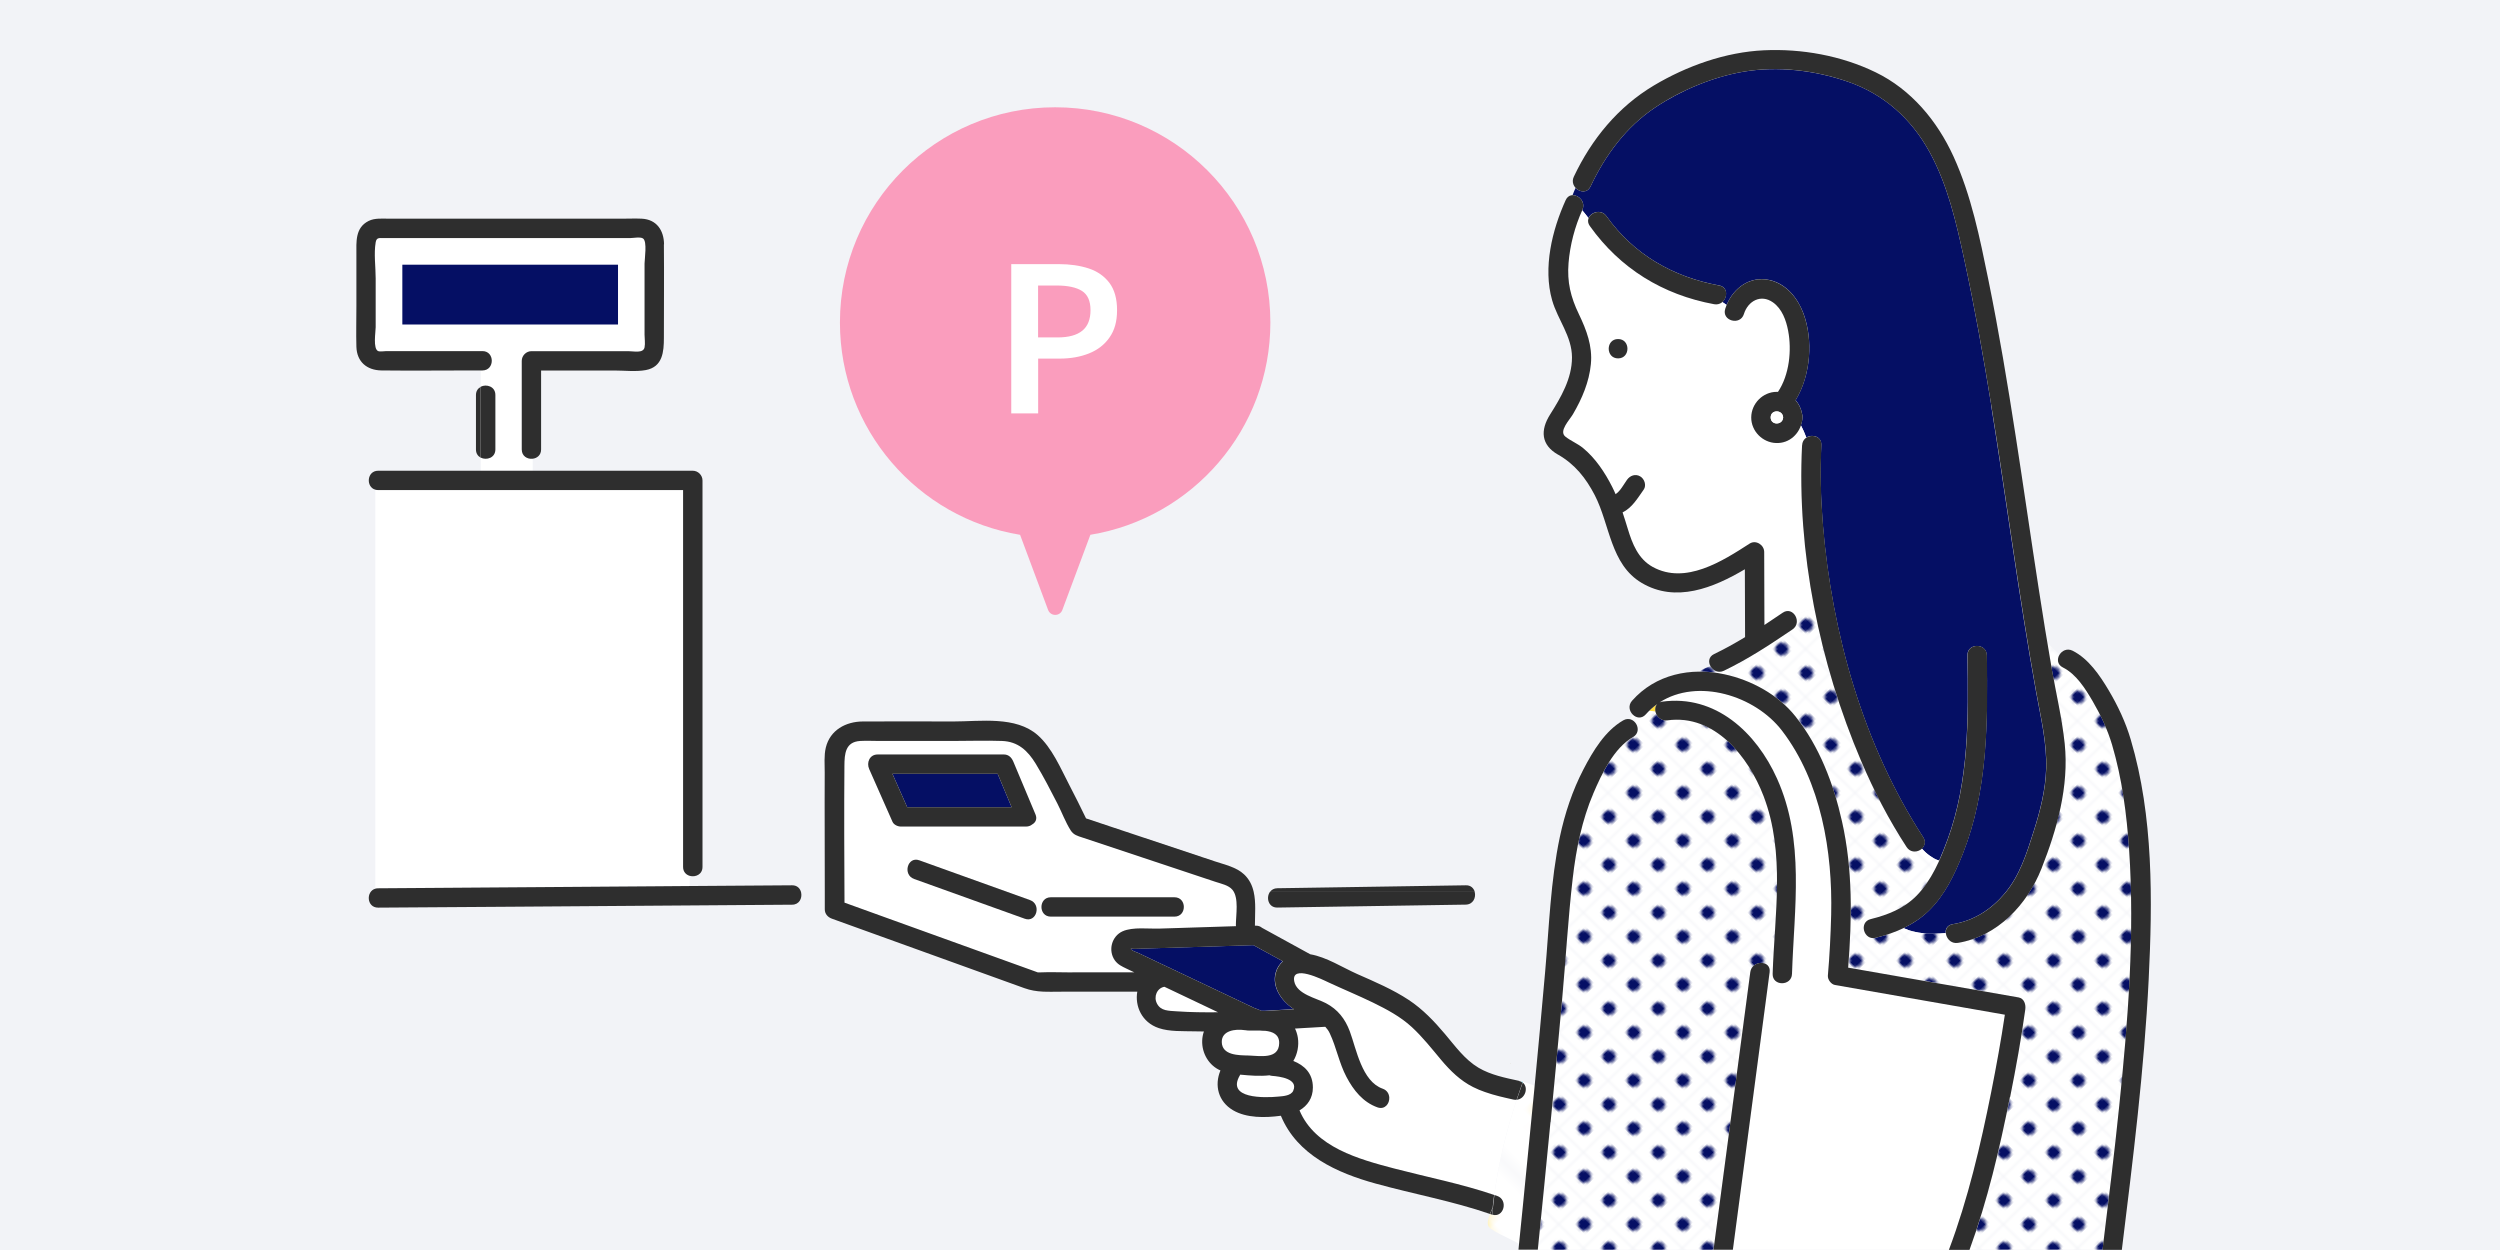 <?xml version="1.0" encoding="UTF-8"?><svg id="b" xmlns="http://www.w3.org/2000/svg" width="340" height="170" xmlns:xlink="http://www.w3.org/1999/xlink" viewBox="0 0 340 170"><defs><style>.h{fill:url(#g);}.h,.i,.j,.k,.l,.m,.n,.o,.p,.q{stroke-width:0px;}.i{fill:#fa9dbd;}.j{fill:#050f64;}.k{fill:#00c8e7;}.l{fill:#ffdc3f;}.m{fill:none;}.n{fill:#2e2e2e;}.o{fill:url(#f);}.p{fill:#fff;}.q{fill:#f2f3f7;}</style><pattern id="f" x="0" y="0" width="12.5" height="12.5" patternTransform="translate(12965.49 -9292.79) rotate(-44.14) scale(1.73) skewX(1.72)" patternUnits="userSpaceOnUse" viewBox="0 0 12.5 12.5"><rect class="m" width="12.5" height="12.5"/><rect class="p" x="0" y="0" width="12.5" height="12.5"/><circle class="l" cx="6.25" cy="6.25" r="2.43"/></pattern><pattern id="g" x="0" y="0" width="12.5" height="12.5" patternTransform="translate(-3625.76 -7051.92) rotate(-44.14) scale(.36) skewX(1.72)" patternUnits="userSpaceOnUse" viewBox="0 0 12.5 12.5"><rect class="m" width="12.5" height="12.5"/><rect class="p" x="0" y="0" width="12.5" height="12.5"/><circle class="j" cx="6.25" cy="6.25" r="2.43"/></pattern></defs><g id="c"><g id="d"><rect id="e" class="q" width="340" height="170"/><path class="p" d="M205.86,149.53c-1.31-.28-2.62-.58-3.88-1.03-.55-.2-1.09-.42-1.62-.68-1.73-.87-3.09-2.21-4.32-3.67-1.29-1.53-2.52-3.11-3.99-4.47-1.55-1.43-3.41-2.42-5.29-3.34-2-.97-4.06-1.82-6.08-2.76-.72-.34-5.12-2.54-4.63-.11.35,1.74,2.99,2.27,4.3,2.95,1.61.85,2.61,2.14,3.25,3.83.9,2.41,1.63,6.8,4.47,7.8.6.21.87.7.9,1.2.05.83-.6,1.69-1.6,1.34-1.98-.7-3.28-2.33-4.22-4.14-1-1.89-1.36-4-2.26-5.91-.17-.36-.38-.65-.62-.91-1.37.08-2.75.16-4.12.24.19.39.33.82.39,1.26.16,1.07-.06,2.22-.62,3.15,1.49.59,2.65,1.68,2.66,3.61,0,1.44-.73,2.48-1.82,3.11,2.13,5.03,8.1,6.65,12.9,7.91,4.53,1.19,9.13,2.08,13.57,3.59.58-4.45,1.66-8.77,3.05-12.95-.13.01-.27,0-.42-.03Z"/><path class="p" d="M169.62,140.15c-.07,0-.14-.02-.21-.03-.05,0-.09,0-.14-.01-1.27-.19-3.15.04-3.11,1.64.04,1.8,2.27,1.79,3.63,1.83,1.55.04,4.14.57,4.18-1.68.02-1.2-.86-1.57-1.9-1.68-.26,0-.51-.01-.75-.04-.62-.01-1.24.02-1.7-.01Z"/><path class="k" d="M141.21,132.28s-.03-.01-.04-.01c.01,0,.03,0,.04.01Z"/><path class="p" d="M173.03,146.31c-.14-.01-.26-.04-.37-.08-1.3.15-2.75.04-3.98-.09-.01.03-.03.05-.04.08-1.92,3.24,3.38,3.07,5.21,2.91.66-.06,1.74-.11,2.05-.81.74-1.63-1.92-1.94-2.86-2.01Z"/><path class="j" d="M137.58,109.78c-.63-1.51-1.27-3.03-1.9-4.54h-14.31c.67,1.51,1.34,3.03,2.01,4.54h14.2Z"/><path class="p" d="M165.67,137.66c-2.43-1.16-4.87-2.31-7.3-3.47-1.01.17-1.52,1.35-1,2.31.53.99,1.55.95,2.66,1.03,1.88.13,3.76.15,5.65.13Z"/><path class="p" d="M153.17,131.73c-.6-.29-1.16-.54-1.56-1.11-.95-1.33-.44-3.29,1.07-3.96,1.39-.61,3.52-.31,4.98-.36,3.47-.11,6.95-.22,10.42-.33,0-.06-.01-.12-.01-.18,0-1.31.45-3.67-.46-4.76-.54-.65-1.55-.84-2.31-1.09-3.31-1.1-6.63-2.21-9.94-3.31-2.72-.91-5.44-1.81-8.17-2.72-.64-.21-1.19-.35-1.58-.96-.72-1.13-1.21-2.48-1.82-3.67-.93-1.83-1.88-3.67-2.95-5.42-1.07-1.76-2.4-3.01-4.58-3.08-2.23-.08-4.48,0-6.71,0h-9.99c-.86,0-1.73-.05-2.58,0-2.03.13-2.13,1.75-2.15,3.38-.05,6.2-.02,12.4.01,18.61,1.95.7,3.9,1.41,5.84,2.11,6.59,2.38,13.18,4.76,19.77,7.13.23.08.46.16.69.25.04,0,.09,0,.16,0,1.51-.07,3.03,0,4.53,0h8.42c-.36-.17-.73-.34-1.09-.52ZM121.39,111.76c-1.06-2.39-2.12-4.78-3.17-7.17-.39-.88.05-1.98,1.14-1.98h17.19c.63,0,1.04.42,1.27.97,1,2.39,2,4.78,3.01,7.17.26.63.01,1.11-.42,1.36-.21.18-.49.3-.85.3h-17.02c-.42,0-.96-.24-1.14-.65ZM139.38,124.95c-5.02-1.8-10.04-3.61-15.06-5.41-1.59-.57-.9-3.11.7-2.54,5.02,1.8,10.04,3.61,15.06,5.41,1.59.57.9,3.11-.7,2.54ZM142.91,124.66c-1.7,0-1.69-2.63,0-2.63h16.82c1.7,0,1.69,2.63,0,2.63h-16.82Z"/><path class="k" d="M141.13,132.25c-.14-.04-.23,0,0,0h0Z"/><path class="p" d="M72.43,62.39c-.7.07-1.46-.36-1.46-1.26v-12.05c0-.71.61-1.32,1.32-1.32h13.17c.72,0,2.03.33,2.21-.51.11-.52,0-1.2,0-1.74v-9.66c0-.62.39-3.02-.21-3.42-.37-.24-1.36-.05-1.76-.05h-33.49c-.62,0-1-.11-1.11.58-.26,1.54,0,3.34,0,4.9v6.64c0,.63-.39,2.95.34,3.25.28.11.82,0,1.12,0h13.06c1.7,0,1.69,2.63,0,2.63h-.24v2.22c.78-.41,2-.04,2,1.11v7.41c0,1.15-1.22,1.52-2,1.11v1.79h7.07v-1.63ZM54.72,44.13v-8.13h29.33v8.13h-29.33Z"/><path class="o" d="M207.09,147.23c.84.66.34,2.24-.81,2.33-1.39,4.18-2.47,8.5-3.05,12.95.12.04.24.08.36.12,1.58.55.92,3.05-.65,2.55,0,.01,0,.02,0,.03,0-.01,0-.02,0-.03-.02,0-.03,0-.05-.01-.08-.03-.16-.05-.24-.08-.33.81-.5,1.62.03,1.97,1.77,1.23,3.4,1.53,5,2.9h1.19c-.02-.09-.03.11-.03,0-.02-5.59-.05-10.42-.07-16.01,0-2.09-.02-4.19-.03-6.28-.54-.21-1.08-.41-1.62-.53-.01.03-.02.06-.03.08Z"/><path class="k" d="M207.12,147.15c-.09-.02-.17-.04-.26-.06.09.04.16.09.23.14.01-.03.02-.06.03-.08Z"/><path class="p" d="M58.38,120.75c10.13-.07,20.25-.14,30.38-.22,1.68-.01,3.37-.02,5.05-.04v-1.38c-.5-.14-.92-.54-.92-1.22v-51.25h-41.47c-.14,0-.26-.02-.38-.05v54.25c.11-.03.24-.05.38-.05,2.32-.02,4.64-.03,6.95-.05Z"/><path class="n" d="M140.08,122.41c-5.02-1.8-10.04-3.61-15.06-5.41-1.6-.57-2.29,1.97-.7,2.54,5.02,1.8,10.04,3.61,15.06,5.41,1.6.57,2.29-1.97.7-2.54Z"/><path class="j" d="M174.46,130.73c-1.33-.73-2.67-1.46-4-2.19-4.53.14-9.05.28-13.58.42-.86.03-1.72.05-2.58.08-.37.01-.68-.11-.46.1.22.21.69.33.96.46.83.4,1.67.79,2.5,1.19.56.27,1.13.54,1.69.8.11.03.21.08.3.14,3.74,1.78,7.49,3.56,11.23,5.33.25.12.69.24,1.01.41.16-.01.34,0,.47,0,1.32-.08,2.64-.15,3.96-.23-.08-.05-.16-.1-.23-.15-1.49-1.04-2.76-2.89-2.25-4.78.17-.65.52-1.18.97-1.59Z"/><path class="n" d="M159.73,122.03h-16.82c-1.69,0-1.7,2.63,0,2.63h16.82c1.69,0,1.7-2.63,0-2.63Z"/><path class="n" d="M108.96,121.41h-5.73,5.73c-.11-.55-.52-1.02-1.24-1.01-4.64.03-9.27.07-13.91.1v1.82-1.82c-1.68.01-3.37.02-5.05.04-10.13.07-20.25.14-30.38.22-2.32.02-4.64.03-6.95.05-.14,0-.26.02-.38.05v2.37-2.37c-1.31.37-1.19,2.59.38,2.58,6.32-.04,12.64-.09,18.96-.13,10.13-.07,20.25-.14,30.38-.22,2.32-.02,4.64-.03,6.95-.05.98,0,1.39-.88,1.24-1.62Z"/><path class="n" d="M199.35,120.4c-7.46.12-14.92.23-22.38.35-1.08.02-2.16.03-3.24.05-.47,0-.8.21-1.01.5h27.85c-.14-.5-.54-.92-1.22-.9Z"/><path class="n" d="M172.71,121.3c-.55.77-.22,2.15,1.01,2.13,7.46-.12,14.92-.23,22.38-.35,1.08-.02,2.16-.03,3.24-.05,1.02-.02,1.42-.97,1.22-1.73h-27.85Z"/><path class="n" d="M207.09,147.23c-.28.77-.55,1.55-.81,2.33,1.15-.09,1.65-1.68.81-2.33Z"/><path class="n" d="M203.6,162.64c-.12-.04-.24-.08-.36-.12-.08.58-.14,1.15-.2,1.73.06-.12.11-.23.17-.34-.05.11-.11.22-.17.34-.03.31-.06.63-.09.94,1.57.49,2.23-2,.65-2.55Z"/><path class="n" d="M202.94,165.19c.03-.32.06-.63.09-.94-.13.27-.27.56-.38.85.08.03.16.05.24.08.02,0,.03,0,.05.01Z"/><path class="n" d="M206.63,147.05c.08.01.15.03.23.04-.09-.04-.19-.07-.3-.1-1.87-.41-3.8-.79-5.47-1.77-1.89-1.12-3.18-2.95-4.58-4.6-1.46-1.73-3.01-3.36-4.91-4.62-2.18-1.44-4.61-2.47-6.99-3.52-2.03-.9-4.2-2.32-6.42-2.7-2.19-1.2-4.37-2.4-6.56-3.6-.21-.18-.49-.3-.86-.29-.03,0-.07,0-.1,0,0-.03,0-.06,0-.1,0-1.46.16-3.06-.17-4.5h-1.75,1.75c-.2-.88-.58-1.69-1.3-2.37-1.04-.99-2.65-1.33-3.99-1.78-4.68-1.56-9.36-3.12-14.04-4.68-1.16-.39-2.31-.77-3.47-1.16-.74-1.53-1.5-3.06-2.29-4.57-1.17-2.25-2.34-5.04-4.28-6.75-2.99-2.63-7.79-1.86-11.48-1.86-4.11,0-8.22-.03-12.33,0-2.29.02-4.43,1.16-5.01,3.55-.26,1.09-.15,2.31-.15,3.42,0,1.35-.01,2.7-.01,4.05,0,4.09,0,8.17.02,12.26h.46-.46c0,.76,0,1.51,0,2.27,0,.62.41,1.07.97,1.27,5.71,2.06,11.41,4.12,17.12,6.18,3.02,1.09,6.04,2.18,9.06,3.27,1.69.61,3.22.48,5.03.48h10.32c-.34,1.95.6,4.17,2.92,4.95,1.48.5,3.29.4,4.83.44.44.01.87.01,1.31.02-.57,1.62-.08,3.51,1.22,4.65.32.28.66.49,1.03.65-.84,2.01-.32,4.21,1.71,5.41,1.84,1.08,4.36,1.04,6.51.75,2.22,5.35,7.62,7.77,12.91,9.23,5.15,1.42,10.45,2.38,15.51,4.12.12-.29.25-.58.38-.85.06-.58.12-1.16.2-1.73-4.43-1.51-9.04-2.41-13.57-3.59-4.8-1.26-10.78-2.88-12.9-7.91,1.08-.63,1.82-1.67,1.82-3.11,0-1.94-1.17-3.02-2.66-3.61.56-.93.78-2.08.62-3.15-.07-.44-.2-.87-.39-1.26,1.37-.08,2.75-.16,4.12-.24.24.26.46.55.62.91.9,1.91,1.26,4.02,2.26,5.91.95,1.81,2.25,3.44,4.22,4.14,1,.35,1.65-.51,1.6-1.34-.03-.5-.3-.99-.9-1.2-2.84-1-3.57-5.39-4.47-7.8-.63-1.69-1.63-2.98-3.25-3.83-1.31-.69-3.95-1.22-4.3-2.95-.49-2.43,3.91-.23,4.63.11,2.02.94,4.08,1.79,6.08,2.76,1.88.92,3.74,1.91,5.29,3.34,1.47,1.36,2.71,2.94,3.99,4.47,1.23,1.46,2.59,2.8,4.32,3.67.53.27,1.07.49,1.62.68,1.26.45,2.57.74,3.88,1.03.15.03.29.04.42.03.26-.78.53-1.56.81-2.33-.07-.05-.14-.1-.23-.14-.08-.01-.15-.03-.23-.04ZM141.13,132.25c-.23,0-.14-.04,0,0h0ZM141.17,132.26s.03,0,.04.01c-.01,0-.03-.01-.04-.01ZM145.84,132.25c-1.51,0-3.03-.07-4.53,0-.06,0-.12,0-.16,0-.22-.09-.46-.16-.69-.25-6.59-2.38-13.18-4.76-19.77-7.13-1.95-.7-3.9-1.41-5.84-2.11-.03-6.2-.06-12.4-.01-18.61.01-1.63.12-3.26,2.15-3.38.85-.05,1.73,0,2.58,0h9.99c2.23,0,4.48-.08,6.71,0,2.18.07,3.51,1.33,4.58,3.08,1.07,1.76,2.01,3.59,2.95,5.42.61,1.19,1.1,2.54,1.82,3.67.39.61.94.75,1.58.96,2.72.91,5.44,1.81,8.17,2.72,3.31,1.1,6.63,2.21,9.94,3.31.77.26,1.77.44,2.31,1.09.9,1.09.46,3.45.46,4.76,0,.06,0,.12.01.18-3.47.11-6.95.22-10.42.33-1.46.05-3.59-.25-4.98.36-1.51.67-2.02,2.62-1.07,3.96.41.57.96.82,1.56,1.11.36.17.73.34,1.09.52h-8.42ZM160.02,137.54c-1.11-.08-2.13-.04-2.66-1.03-.52-.96,0-2.14,1-2.31,2.43,1.16,4.87,2.31,7.3,3.47-1.88.02-3.77,0-5.65-.13ZM166.16,141.74c-.04-1.6,1.85-1.83,3.11-1.64.05,0,.09.01.14.01.07.02.14.03.21.03.46.04,1.08,0,1.7.01.24.03.49.04.75.04,1.03.11,1.92.49,1.9,1.68-.04,2.25-2.63,1.72-4.18,1.68-1.36-.03-3.59-.02-3.63-1.83ZM175.89,148.33c-.31.7-1.39.75-2.05.81-1.83.17-7.13.34-5.21-2.91.02-.03.03-.05.04-.08,1.23.12,2.68.24,3.98.09.11.04.24.07.37.08.94.07,3.6.38,2.86,2.01ZM172.02,137.48c-.13,0-.31,0-.47,0-.32-.17-.76-.3-1.01-.41-3.74-1.78-7.49-3.56-11.23-5.33-.09-.06-.19-.11-.3-.14-.56-.27-1.13-.54-1.69-.8-.83-.4-1.67-.79-2.5-1.19-.27-.13-.75-.25-.96-.46-.22-.22.09-.09.46-.1.86-.03,1.72-.05,2.58-.08,4.53-.14,9.05-.28,13.58-.42,1.33.73,2.67,1.46,4,2.19-.45.41-.8.94-.97,1.59-.5,1.89.76,3.74,2.25,4.78.08.05.15.1.23.15-1.32.08-2.64.15-3.96.23Z"/><path class="n" d="M140.4,112.11c.44-.26.69-.74.42-1.36-1-2.39-2-4.78-3.01-7.17-.23-.55-.64-.97-1.27-.97h-17.19c-1.08,0-1.53,1.1-1.14,1.98,1.06,2.39,2.12,4.78,3.17,7.17.18.41.71.65,1.14.65h17.02c.36,0,.64-.12.85-.3ZM121.37,105.24h14.31c.63,1.51,1.27,3.03,1.9,4.54h-14.2c-.67-1.51-1.34-3.03-2.01-4.54Z"/><path class="i" d="M138.73,72.73l3.81,10.22c.34.9,1.61.9,1.94,0l3.81-10.22c13.89-2.28,24.48-14.34,24.48-28.87,0-16.16-13.1-29.27-29.27-29.27s-29.27,13.1-29.27,29.27c0,14.53,10.59,26.59,24.48,28.87Z"/><rect class="j" x="54.72" y="36" width="29.33" height="8.13"/><path class="n" d="M94.22,64.02h-21.78v1.77-1.77h-7.07v1.95-1.95h-13.94c-1.56,0-1.69,2.23-.38,2.58v-1.54,1.54c.11.03.24.05.38.05h41.47v51.25c0,.67.41,1.08.92,1.22v-1.51,1.51c.76.21,1.72-.19,1.72-1.22v-52.56c0-.71-.6-1.32-1.32-1.32Z"/><path class="n" d="M90.31,33.23c-.02-1.89-1-3.39-3.04-3.49-.87-.04-1.76,0-2.63,0h-31.73c-.91,0-1.94-.11-2.78.31-1.85.93-1.66,2.85-1.66,4.57v7c0,1.84-.05,3.7,0,5.54.06,2.04,1.42,3.19,3.4,3.22,4.18.05,8.36,0,12.54,0h.96v-1.27,1.27h.24c1.69,0,1.7-2.63,0-2.63h-13.06c-.3,0-.84.11-1.12,0-.73-.3-.34-2.62-.34-3.25v-6.64c0-1.56-.26-3.36,0-4.9.12-.69.49-.58,1.11-.58h33.49c.41,0,1.39-.2,1.76.05.6.4.21,2.8.21,3.42v9.66c0,.53.11,1.21,0,1.74-.18.84-1.49.51-2.21.51h-13.17c-.71,0-1.32.6-1.32,1.32v12.05c0,.91.76,1.33,1.46,1.26v-2.94,2.94c.61-.06,1.17-.48,1.17-1.26v-10.74h9.99c1.37,0,2.9.19,4.25-.06,2.31-.43,2.46-2.51,2.46-4.39,0-4.24.04-8.47,0-12.71Z"/><path class="n" d="M64.73,53.72v7.41c0,.54.27.91.64,1.11v-9.62c-.37.2-.64.56-.64,1.11Z"/><path class="n" d="M65.37,52.61v9.62c.78.41,2,.05,2-1.11v-7.41c0-1.15-1.22-1.52-2-1.11Z"/><path class="l" d="M205.39,144.61c.1.12.07.02,0,0h0Z"/><path class="l" d="M225.38,95.75c-.38.27-.74.58-1.09.91.29.04.58.09.86.14-.09-.38-.02-.78.23-1.05Z"/><path class="p" d="M270.82,137.66c-7.08-1.24-14.15-2.47-21.23-3.71-.53-.09-1.01-.74-.97-1.27.23-2.76.38-5.53.45-8.3.2-8.55-1.36-18.06-6.69-25.02-3.67-4.79-11.46-7.19-16.64-3.85.1-.04.21-.07.33-.09,7.26-1,12.82,4.2,15.63,10.45,3.81,8.48,2.33,17.59,2.04,26.57-.05,1.69-2.69,1.7-2.63,0,0-.1,0-.21.01-.31-.16.09-.31.19-.47.31-.2,1.53-.41,3.07-.61,4.6-1.45,10.97-2.91,21.94-4.36,32.92h29.41c2.61-6.94,4.32-14.23,5.76-21.49.69-3.48,1.33-6.97,1.85-10.49-.62-.11-1.25-.22-1.87-.33Z"/><path class="h" d="M239.86,108.28c-2.05-5.37-6.68-11.2-13.09-10.31-.86.12-1.46-.51-1.62-1.17-.28-.05-.57-.09-.86-.14-.16.16-.32.32-.47.49-.55.62-1.28.49-1.75.04-.14.21-.29.41-.45.61,1.04.18,1.65,1.77.48,2.44-2.61,1.5-4.26,5.01-5.4,7.67-1.56,3.64-2.35,7.62-2.8,11.53-.63,5.47-.95,10.98-1.44,16.46-.5,5.57-1.03,11.15-1.57,16.72-.56,5.78-1.13,11.56-1.72,17.34h23.87c.16-1.18.31-2.36.47-3.54,1.51-11.4,3.02-22.81,4.53-34.21.22-1.66,2.86-1.68,2.63,0-.01.08-.02.16-.03.24.16-.12.31-.22.47-.31.29-7.97,1.68-16.21-1.25-23.86Z"/><path class="j" d="M270.79,54.98c-1.07-6.6-2.24-13.19-3.66-19.73-1.08-4.98-2.24-10.07-4.71-14.58-2.48-4.53-6.21-7.87-11.11-9.56-4.46-1.54-9.52-2.15-14.19-1.36-4.17.71-8.48,2.52-11.99,4.85-3.98,2.65-6.79,6.47-8.82,10.76-.44.94-1.47.8-2.03.2-.15.32-.29.65-.41.98.86-.03,1.81.94,1.33,2.01,0,.01-.01.03-.02.04.3.35.58.71.86,1.07.34-.83,1.73-1.25,2.44-.26,3.73,5.23,9.05,8.26,15.32,9.42,1.2.22,1.17,1.61.43,2.25.19.14.39.28.59.4.96-2.33,3.19-3.97,5.83-3.39,2.29.51,3.83,2.44,4.62,4.55,1.33,3.57,1.01,8.4-1.07,11.79.45.51.76,1.15.88,1.85.05.14.07.3.06.48,0,.18-.01.34-.06.49-.04.2-.09.4-.16.59.28.53.53,1.09.74,1.67.8-.5,2.1-.15,2.04,1.05-.18,3.57-.08,7.14.2,10.7,1.21,14.84,5.5,30.06,13.65,42.61.39.6.21,1.18-.19,1.55.64.72,1.47,1.33,2.35,1.64.42-.94.79-1.89,1.14-2.83,2.95-8.04,2.85-16.66,2.72-25.1-.03-1.7,2.61-1.69,2.63,0,.14,9.12.14,18.38-3.26,26.98-1.11,2.81-2.45,5.65-4.65,7.78-1.02.99-2.18,1.75-3.42,2.34,1.66.77,3.72.89,5.74.67-.05-.55.23-1.08.95-1.2,2.86-.46,5.24-2,7.09-4.2,2.04-2.43,2.98-5.45,3.92-8.42.88-2.77,1.61-5.6,1.7-8.52.11-3.53-.73-6.96-1.36-10.42-2.35-13-4.04-26.11-6.14-39.15Z"/><path class="h" d="M289.56,115.54c-.32-4.8-.95-9.64-2.32-14.27-.62-2.08-1.55-4.07-2.65-5.94-1-1.7-2.21-3.66-4.04-4.57-.78-.39-.81-1.18-.44-1.75-.6-.51-1.19-1.04-1.69-1.66.2,1.18.4,2.36.6,3.54.59,3.41,1.41,6.81,1.77,10.25.6,5.81-1.04,11.62-3.16,16.99-1.93,4.89-6,9.23-11.36,10.1-.95.15-1.58-.61-1.65-1.34-2.02.22-4.08.1-5.74-.67-1.2.57-2.47,1-3.77,1.32-1.65.41-2.35-2.13-.7-2.54,2.32-.57,4.52-1.44,6.23-3.17,1.33-1.35,2.31-3.03,3.09-4.78-.89-.31-1.71-.92-2.35-1.64-.56.51-1.55.61-2.08-.22-2.41-3.71-4.45-7.65-6.19-11.72-2.79-6.55-4.95-13.54-6.34-20.67-.94.1-1.79.46-2.61.92.34.57.33,1.39-.38,1.87-2.99,2.03-6.06,4.06-9.33,5.62-.78.37-1.51-.04-1.83-.63-.56.21-1.11.45-1.64.75,1.17-.02,2.35.1,3.52.35,3.66.78,7.33,2.78,9.68,5.73,3.27,4.12,5.18,9.19,6.33,14.28,1.48,6.58,1.36,13.21.84,19.89.65.11,1.3.23,1.94.34,7.08,1.24,14.15,2.47,21.23,3.71.77.13,1.01.97.92,1.62-.55,3.99-1.27,7.96-2.06,11.91-1.4,7.02-3.04,14.06-5.5,20.79h18.07c.8-6.53,1.61-13.06,2.28-19.61,1.19-11.54,2.12-23.22,1.34-34.82Z"/><path class="p" d="M214.74,42.74c1.04,2.16,1.86,4.32,1.63,6.77-.23,2.44-1.2,4.73-2.44,6.83-.47.8-1.95,2.3-1.04,3.04.73.59,1.66.95,2.41,1.56,1.7,1.4,2.97,3.32,3.96,5.27.17.33.33.67.47,1.01.23-.15.43-.36.62-.59.3-.38.61-.93.93-1.36.41-.58,1.14-.86,1.8-.47.57.34.89,1.22.47,1.8-.86,1.21-1.56,2.44-2.87,3.1.24.73.47,1.46.7,2.21.62,2.04,1.42,4.11,3.39,5.2,4.46,2.46,9.49-.79,13.19-3.17.85-.55,1.98.17,1.98,1.14,0,3.31.02,6.62.03,9.93.84-.55,1.67-1.11,2.49-1.67.7-.47,1.37-.15,1.7.41.82-.46,1.67-.81,2.61-.92-1.44-7.36-2.05-14.88-1.69-22.25.02-.49.27-.84.59-1.05-.22-.58-.46-1.14-.74-1.67-.49,1.42-1.76,2.46-3.39,2.4-1.83-.07-3.38-1.62-3.37-3.48.01-1.89,1.58-3.48,3.48-3.48.05,0,.11,0,.16,0,1.55-2.32,1.88-5.69,1.38-8.3-.28-1.43-.83-2.99-2.07-3.87-1.65-1.16-3.4-.19-3.95,1.59-.5,1.62-3.05.92-2.54-.7.06-.18.12-.36.19-.54-.2-.13-.4-.26-.59-.4-.28.24-.67.38-1.13.29-6.97-1.29-12.77-4.85-16.89-10.63-.27-.38-.29-.75-.17-1.07-.28-.36-.56-.72-.86-1.07-1.01,2.24-1.67,4.73-1.86,7.18-.21,2.59.3,4.64,1.41,6.96ZM220.06,46.1c1.7,0,1.69,2.63,0,2.63s-1.69-2.63,0-2.63Z"/><path class="n" d="M220.06,48.74c1.69,0,1.7-2.63,0-2.63s-1.7,2.63,0,2.63Z"/><path class="n" d="M210.88,152.62c.54-5.57,1.07-11.14,1.57-16.72.5-5.48.81-11,1.44-16.46.45-3.91,1.25-7.89,2.8-11.53,1.14-2.66,2.78-6.17,5.4-7.67,1.47-.84.14-3.12-1.33-2.27-2.47,1.42-4.12,4.18-5.4,6.64-1.51,2.9-2.54,6.02-3.22,9.21-1.27,6.01-1.46,12.24-2,18.34-.94,10.69-1.98,21.37-3.05,32.05-.19,1.92-.39,3.84-.58,5.75h2.63c.59-5.78,1.16-11.56,1.72-17.34Z"/><path class="n" d="M292.22,133.22c.53-10.78.66-22.2-2.44-32.64-.69-2.35-1.76-4.62-3.01-6.72-1.2-2.02-2.73-4.27-4.89-5.36-1.51-.76-2.85,1.52-1.33,2.27,1.82.91,3.04,2.87,4.04,4.57,1.09,1.87,2.03,3.86,2.65,5.94,1.37,4.62,1.99,9.46,2.32,14.27.78,11.6-.15,23.28-1.34,34.82-.67,6.55-1.48,13.08-2.28,19.61h2.63c1.5-12.22,3.04-24.45,3.65-36.75Z"/><path class="n" d="M240.66,38.09c-2.84-.63-5.21,1.31-6.03,3.92-.51,1.62,2.04,2.32,2.54.7.55-1.78,2.31-2.75,3.95-1.59,1.24.87,1.8,2.44,2.07,3.87.5,2.6.18,5.98-1.38,8.3-.05,0-.11,0-.16,0-1.9,0-3.47,1.59-3.48,3.48-.01,1.86,1.53,3.41,3.37,3.48,1.84.07,3.24-1.28,3.54-2.99.05-.14.07-.3.06-.49,0-.18-.01-.34-.06-.48-.12-.7-.43-1.34-.88-1.85,2.08-3.39,2.4-8.22,1.07-11.79-.78-2.11-2.33-4.04-4.62-4.55ZM240.81,56.77c0-1.1,1.64-1.09,1.7,0-.06,1.09-1.7,1.1-1.7,0Z"/><path class="n" d="M240.03,137.05c.21-1.61.43-3.23.64-4.84.22-1.68-2.41-1.66-2.63,0-1.51,11.4-3.02,22.81-4.53,34.21-.16,1.18-.31,2.36-.47,3.54h2.63c1.45-10.97,2.91-21.94,4.36-32.92Z"/><path class="n" d="M233.81,38.83c-6.27-1.16-11.59-4.19-15.32-9.42-.98-1.37-3.26-.05-2.27,1.33,4.12,5.78,9.92,9.34,16.89,10.63,1.66.31,2.37-2.23.7-2.54Z"/><path class="p" d="M242.51,56.77c-.06-1.09-1.7-1.1-1.7,0s1.64,1.09,1.7,0Z"/><path class="n" d="M211.88,61.82c2.3,1.31,3.8,3.19,5.01,5.53,2.06,3.99,2.12,9.4,6.37,11.92,4.64,2.76,9.77.68,14.04-1.85,0,3.08.02,6.15.03,9.23-1.37.83-2.77,1.61-4.21,2.3-1.53.73-.19,3,1.33,2.27,3.26-1.56,6.34-3.59,9.33-5.62,1.39-.95.08-3.23-1.33-2.27-.82.56-1.65,1.12-2.49,1.67,0-3.31-.02-6.62-.03-9.93,0-.96-1.13-1.69-1.98-1.14-3.69,2.38-8.73,5.63-13.19,3.17-1.97-1.09-2.77-3.15-3.39-5.2-.23-.74-.45-1.48-.7-2.21,1.31-.66,2.01-1.89,2.87-3.1.41-.58.1-1.47-.47-1.8-.66-.39-1.39-.11-1.8.47-.31.44-.63.99-.93,1.36-.18.23-.39.44-.62.59-.15-.34-.3-.68-.47-1.01-.99-1.95-2.26-3.87-3.96-5.27-.74-.61-1.68-.97-2.41-1.56-.91-.75.57-2.24,1.04-3.04,1.23-2.1,2.21-4.39,2.44-6.83.23-2.44-.59-4.6-1.63-6.77-1.12-2.32-1.62-4.37-1.41-6.96.2-2.46.86-4.97,1.88-7.22.69-1.53-1.58-2.87-2.27-1.33-1.84,4.06-3.1,9.2-1.84,13.61.76,2.66,2.7,4.9,2.7,7.78,0,2.86-1.49,5.41-2.97,7.75-1.36,2.15-1.25,4.15,1.07,5.47Z"/><path class="n" d="M245.08,60.57c-.72,14.5,2.36,29.59,8.03,42.91,1.73,4.07,3.77,8.01,6.19,11.72.92,1.42,3.2.1,2.27-1.33-8.16-12.55-12.44-27.77-13.65-42.61-.29-3.56-.38-7.13-.2-10.7.08-1.69-2.55-1.69-2.63,0Z"/><path class="n" d="M279.03,90.9c-.62-3.55-1.19-7.11-1.74-10.67-1.08-6.95-2.07-13.92-3.15-20.87-1.1-7.12-2.28-14.23-3.72-21.29-1.16-5.69-2.32-11.48-4.74-16.78-2.21-4.84-5.75-9.11-10.6-11.46-4.65-2.26-10.04-3.23-15.19-2.99-5.21.24-10.51,2.13-14.97,4.79-4.89,2.92-8.46,7.29-10.88,12.4-.72,1.52,1.55,2.86,2.27,1.33,2.03-4.28,4.83-8.11,8.82-10.76,3.51-2.34,7.83-4.14,11.99-4.85,4.68-.8,9.73-.19,14.19,1.36,4.89,1.69,8.63,5.03,11.11,9.56,2.47,4.5,3.63,9.6,4.71,14.58,1.42,6.54,2.6,13.13,3.66,19.73,2.11,13.04,3.8,26.15,6.14,39.15.62,3.45,1.47,6.88,1.36,10.42-.09,2.92-.82,5.75-1.7,8.52-.95,2.98-1.88,5.99-3.92,8.42-1.85,2.2-4.23,3.74-7.09,4.2-1.67.27-.96,2.81.7,2.54,5.37-.87,9.43-5.21,11.36-10.1,2.12-5.36,3.76-11.18,3.16-16.99-.36-3.44-1.18-6.84-1.77-10.25Z"/><path class="n" d="M260.64,121.83c-1.71,1.73-3.91,2.6-6.23,3.17-1.65.41-.95,2.95.7,2.54,2.66-.66,5.2-1.73,7.2-3.66,2.2-2.13,3.54-4.97,4.65-7.78,3.4-8.61,3.4-17.87,3.26-26.98-.03-1.69-2.66-1.7-2.63,0,.13,8.44.23,17.06-2.72,25.1-.99,2.7-2.18,5.53-4.23,7.61Z"/><path class="n" d="M273.38,149.18c.79-3.95,1.51-7.92,2.06-11.91.09-.65-.15-1.49-.92-1.62-7.08-1.24-14.15-2.47-21.23-3.71-.65-.11-1.3-.23-1.94-.34.52-6.67.64-13.31-.84-19.89-1.14-5.09-3.05-10.16-6.33-14.28-2.35-2.96-6.02-4.95-9.68-5.73-4.57-.98-9.36,0-12.54,3.6-1.12,1.26.74,3.13,1.86,1.86.48-.54,1.01-1.01,1.56-1.41-.7.74.02,2.4,1.38,2.22,6.42-.89,11.04,4.94,13.09,10.31,2.96,7.75,1.49,16.11,1.23,24.17-.05,1.7,2.58,1.69,2.63,0,.29-8.98,1.78-18.09-2.04-26.57-2.81-6.25-8.37-11.46-15.63-10.45-.12.02-.23.05-.33.09,5.18-3.34,12.97-.93,16.64,3.85,5.33,6.96,6.89,16.47,6.69,25.02-.07,2.77-.21,5.54-.45,8.3-.04.53.44,1.18.97,1.27,7.08,1.24,14.15,2.47,21.23,3.71.62.11,1.25.22,1.87.33-.52,3.51-1.16,7.01-1.85,10.49-1.45,7.26-3.15,14.55-5.76,21.49h2.8c2.46-6.73,4.1-13.77,5.5-20.79Z"/><path class="n" d="M205.39,144.61c.07.02.1.12,0,0h0Z"/><path class="p" d="M137.53,56.22v-20.3h6.46c1.53,0,2.89.2,4.08.59,1.18.39,2.12,1.05,2.81,1.96.69.92,1.04,2.15,1.04,3.71s-.34,2.74-1.03,3.72c-.68.98-1.62,1.7-2.8,2.17-1.18.47-2.51.7-3.99.7h-2.91v7.45h-3.66ZM141.19,45.89h2.63c1.52,0,2.64-.31,3.38-.92.74-.61,1.11-1.54,1.11-2.79s-.39-2.12-1.16-2.61-1.93-.74-3.47-.74h-2.5v7.06Z"/></g></g></svg>